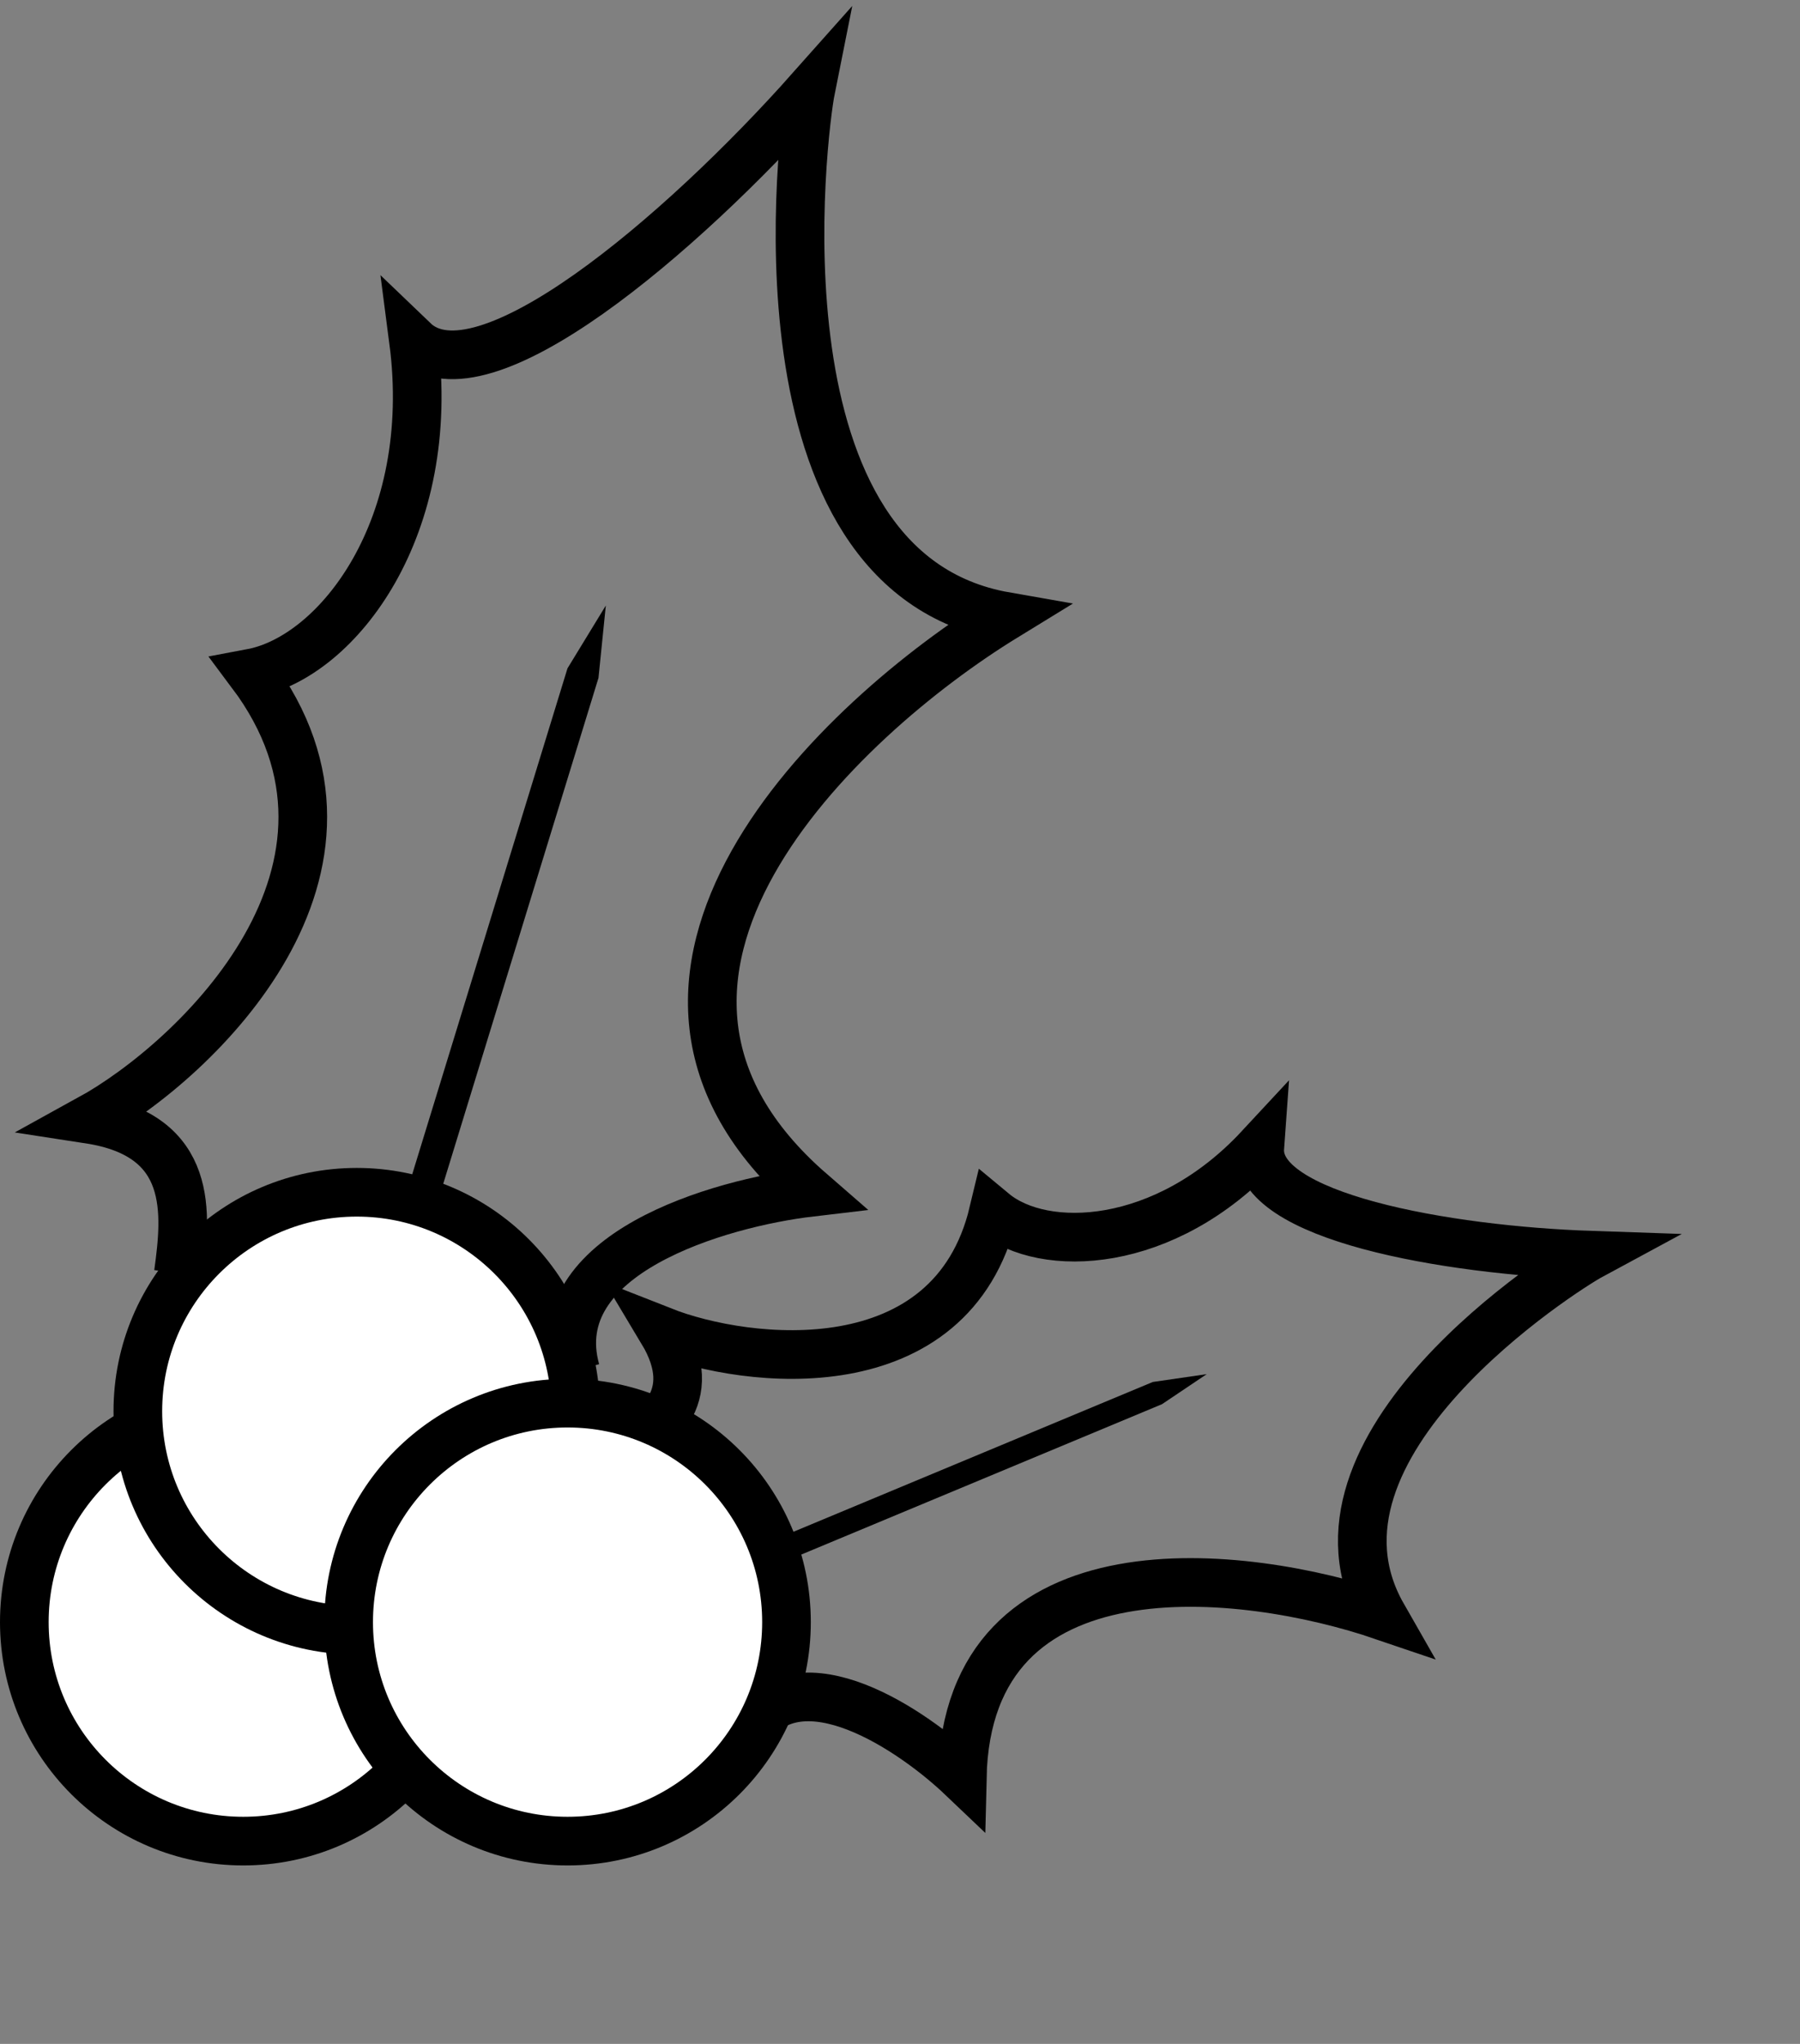<?xml version="1.0" encoding="UTF-8"?> <svg xmlns="http://www.w3.org/2000/svg" width="111" height="126" viewBox="0 0 111 126" fill="none"><rect x="0" y="0" width="111" height="126" fill="#808080" stroke="none"/> <path d="M11 78.5C11.5 74.833 12 70 5.5 69C12.167 65.333 24.5 53.5 15.5 41.5C20.833 40.5 27 32.5 25.5 21C29.667 25 42 14.5 50 5.5C49.5 8 46 35.2 62 38C51.667 44.333 34.8 60.3 50 73.5C44.333 74.167 33.5 77.3 35.5 84.5" stroke="black" stroke-width="3"></path> <path d="M34.995 41.202L37.359 37.33L36.907 41.789L26.912 74.348L25 73.761L34.995 41.202Z" fill="black"></path> <path d="M38.026 89.692C40.354 88.241 43.347 86.238 40.841 82.058C46.088 84.124 58.675 85.558 61.26 74.744C64.354 77.313 71.836 77.043 77.686 70.744C77.376 75.014 89.203 77.079 98.124 77.382C96.461 78.28 79.29 89.159 85.266 99.61C76.763 96.714 59.672 94.651 59.338 109.569C56.276 106.653 49.36 101.957 46.2 106.506" stroke="black" stroke-width="3"></path> <path d="M71.087 85.196L74.415 84.712L71.657 86.564L48.356 96.275L47.785 94.907L71.087 85.196Z" fill="black"></path> <circle cx="15" cy="100" r="13.5" fill="white"></circle> <circle cx="15" cy="100" r="13.5" fill="white"></circle> <circle cx="15" cy="100" r="13.5" fill="white"></circle> <circle cx="15" cy="100" r="13.5" stroke="black" stroke-width="3"></circle> <circle cx="22" cy="87" r="13.5" fill="white"></circle> <circle cx="22" cy="87" r="13.5" fill="white"></circle> <circle cx="22" cy="87" r="13.5" fill="white"></circle> <circle cx="22" cy="87" r="13.5" stroke="black" stroke-width="3"></circle> <circle cx="35" cy="100" r="13.5" fill="white"></circle> <circle cx="35" cy="100" r="13.5" fill="white"></circle> <circle cx="35" cy="100" r="13.5" fill="white"></circle> <circle cx="35" cy="100" r="13.5" stroke="black" stroke-width="3"></circle> </svg> 